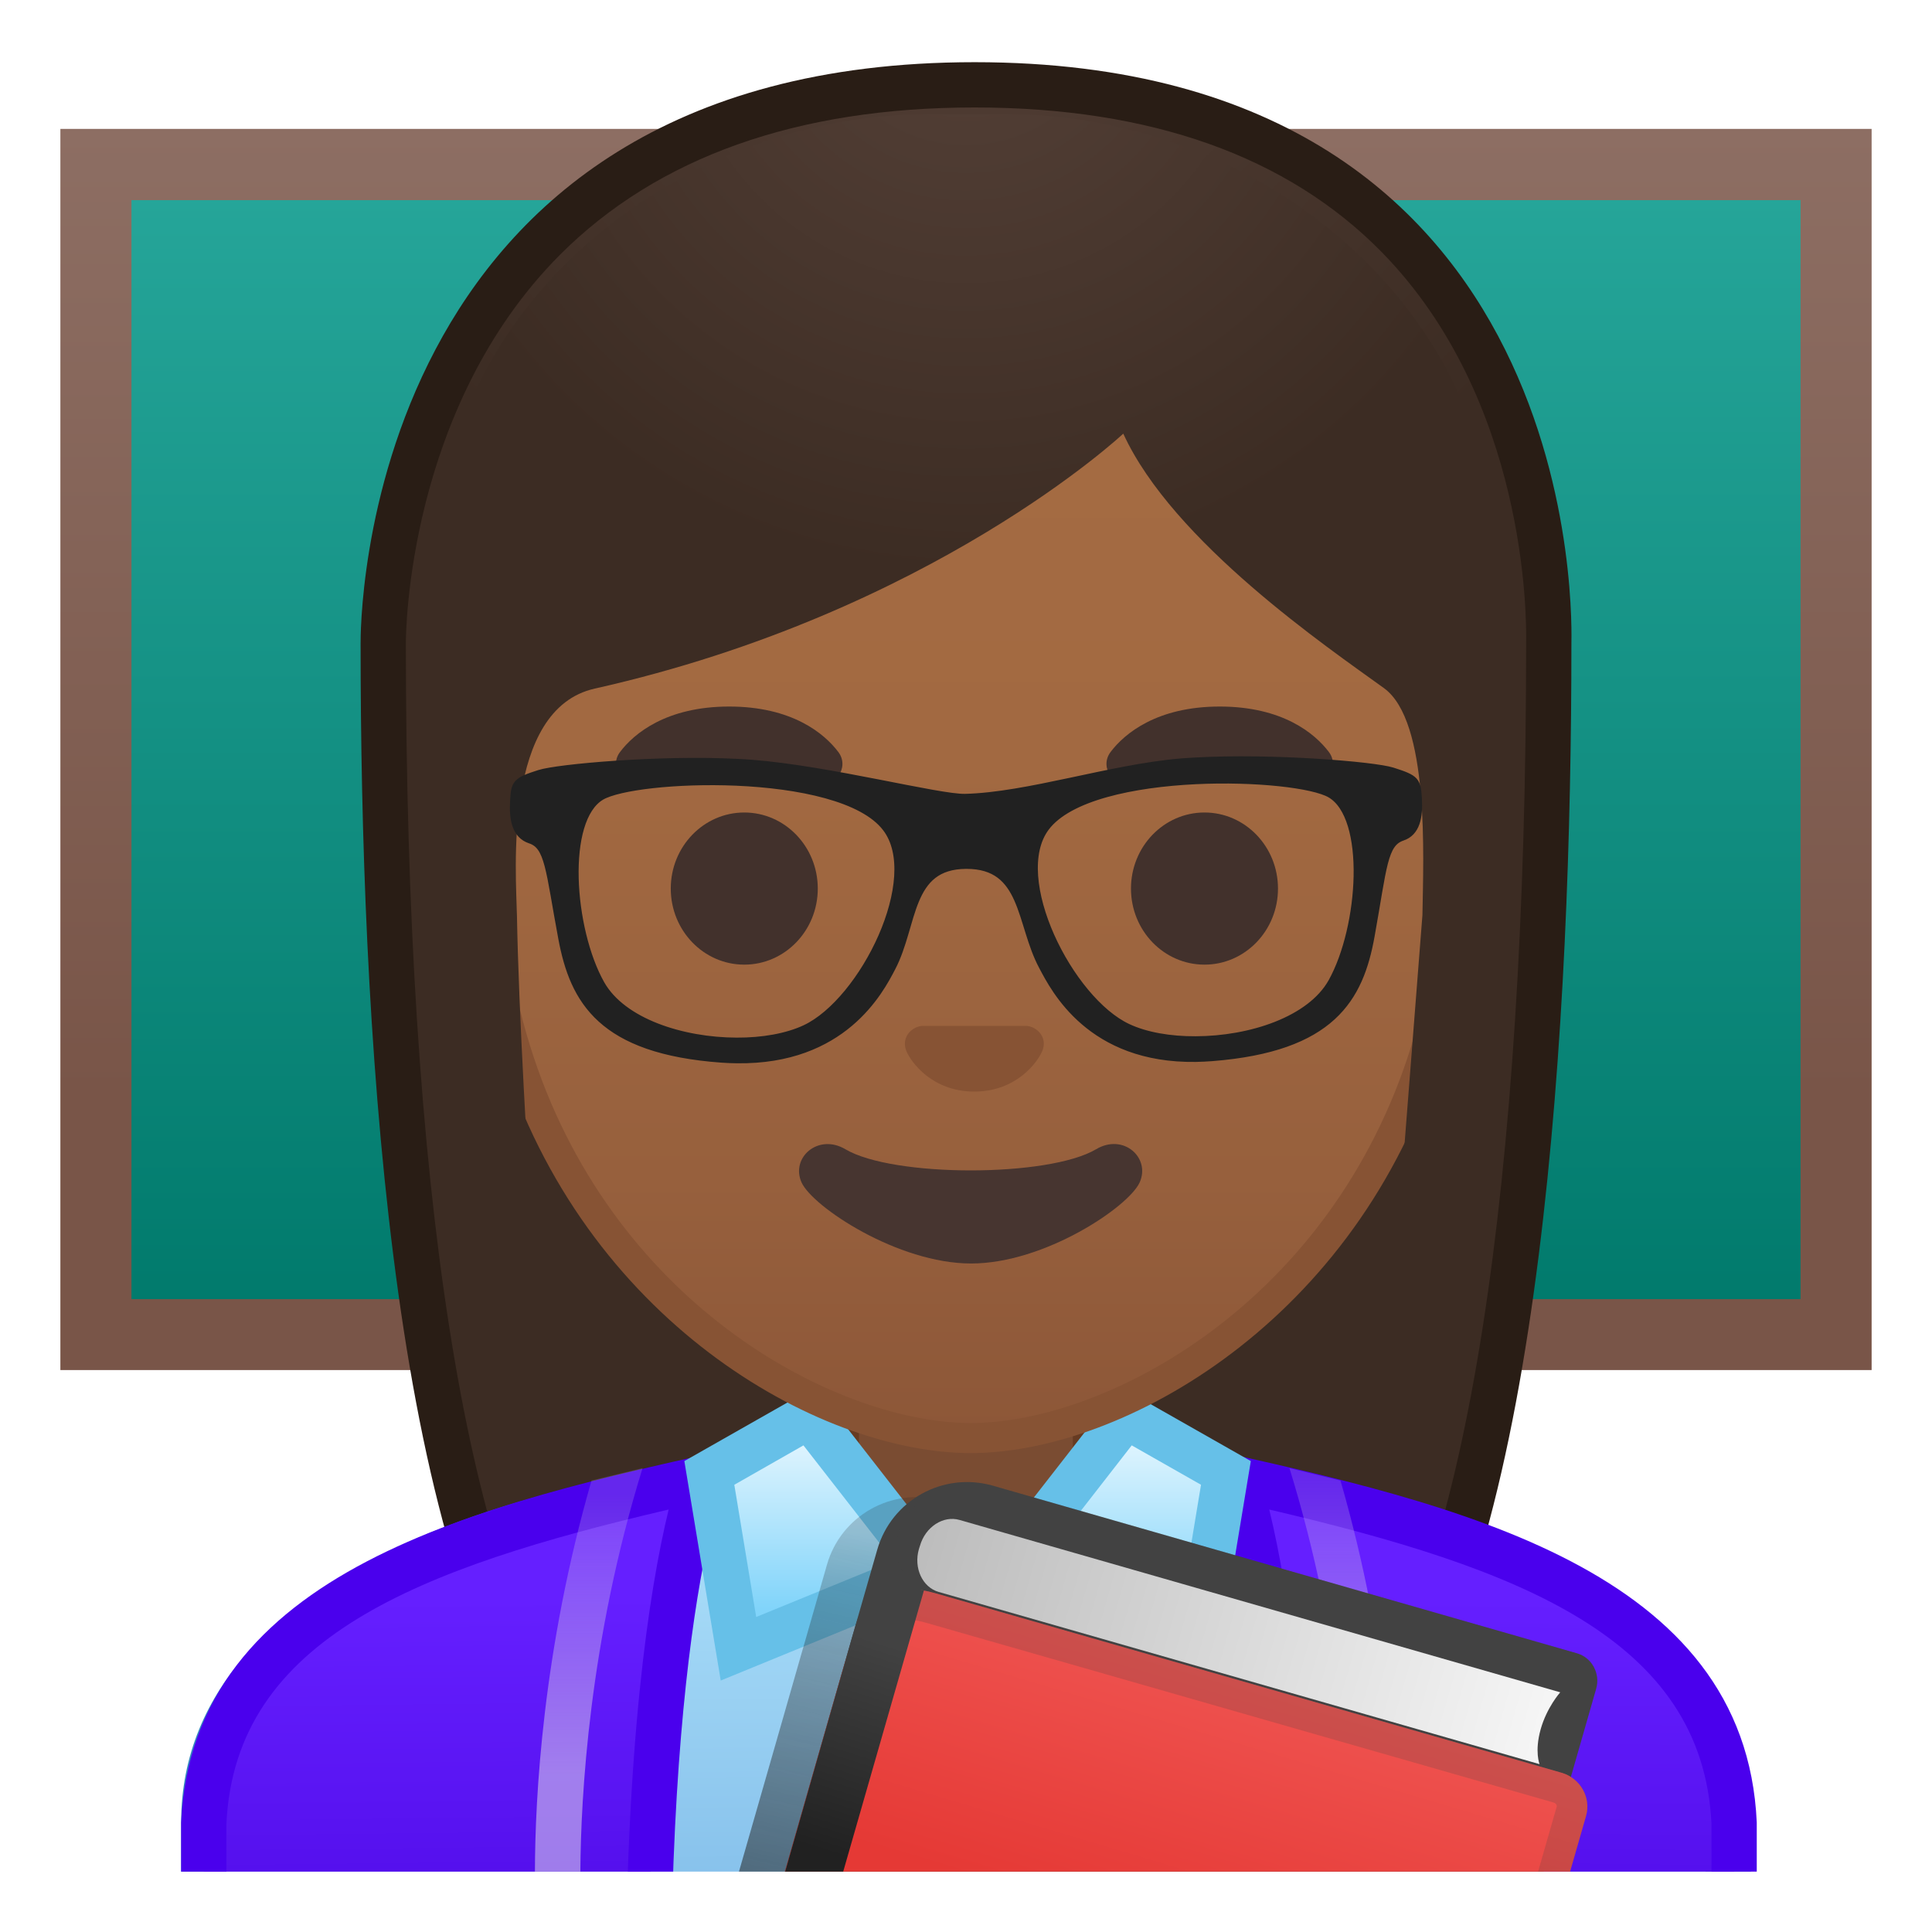 <svg enable-background="new 0 0 128 128" viewBox="0 0 128 128" xmlns="http://www.w3.org/2000/svg" xmlns:xlink="http://www.w3.org/1999/xlink"><linearGradient id="p" x1="64" x2="64" y1="11.395" y2="88.489" gradientUnits="userSpaceOnUse"><stop stop-color="#26A69A" offset="0"/><stop stop-color="#00796B" offset="1"/></linearGradient><rect x="6.36" y="10.9" width="115.29" height="77.52" fill="url(#p)"/><linearGradient id="h" x1="64" x2="64" y1="8.545" y2="90.776" gradientUnits="userSpaceOnUse"><stop stop-color="#8D6E63" offset="0"/><stop stop-color="#795548" offset=".779"/></linearGradient><path d="m119.29 13.26v72.81h-110.58v-72.81h110.58m4.71-4.72h-120v82.23h120v-82.23z" fill="url(#h)"/><radialGradient id="g" cx="159.21" cy="-33.18" r="57.903" gradientTransform="matrix(.826 0 0 .826 -67.254 19.676)" gradientUnits="userSpaceOnUse"><stop stop-color="#554138" offset="0"/><stop stop-color="#3C2C23" offset="1"/></radialGradient><path d="m47.02 119.76s-6.8-0.35-10.21-5.09c-7.37-10.23-11.42-35.81-11.42-72.02 0-1.66 0.26-16.4 10.66-26.83 6.75-6.77 16.35-10.2 28.52-10.2 12.08 0 21.52 3.38 28.05 10.04 9.82 10.02 10.04 24.16 9.99 26.89 0 36.31-4.06 61.89-11.42 72.12-3.3 4.59-9.79 5.06-10.25 5.09l-16.94-0.03-16.98 0.03z" fill="url(#g)"/><path d="m64.57 7.12c11.66 0 20.74 3.23 26.98 9.59 9.6 9.8 9.59 24.2 9.56 25.81v0.12c0 35.9-3.96 61.17-11.14 71.15-2.84 3.94-8.55 4.43-9.08 4.46l-16.9-0.03-16.88 0.03c-0.58-0.04-6.25-0.54-9.08-4.46-7.18-9.98-11.14-35.24-11.14-71.17 0-0.63 0.08-15.58 10.22-25.75 6.46-6.46 15.7-9.75 27.46-9.75m0-3c-41.01 0-40.68 37.92-40.68 38.52 0 24.56 1.88 59.25 11.71 72.9 3.9 5.41 11.43 5.71 11.43 5.71l16.97-0.02 16.97 0.03s7.53-0.3 11.43-5.71c9.83-13.65 11.71-48.34 11.71-72.9-0.01-0.61 1.47-38.53-39.54-38.53z" fill="#291D15"/><defs><rect id="f" x="4" y="4" width="120" height="120"/></defs><clipPath id="a"><use xlink:href="#f"/></clipPath><g clip-path="url(#a)"><path d="m63.17 109.48c-4 0-7.26-3.22-7.26-7.17v-8.98h16.16v8.98c0 3.96-3.26 7.17-7.26 7.17h-1.64z" fill="#E59600"/><path d="m71.08 94.33v7.98c0 3.4-2.81 6.17-6.26 6.17h-1.65c-3.45 0-6.26-2.77-6.26-6.17v-7.98h14.17m2-2h-18.16v9.98c0 4.51 3.7 8.17 8.26 8.17h1.65c4.56 0 8.26-3.66 8.26-8.17v-9.98h-0.01z" fill="#D18100"/></g><g clip-path="url(#a)"><linearGradient id="e" x1="63.648" x2="64.119" y1="95.955" y2="139.27" gradientUnits="userSpaceOnUse"><stop stop-color="#B3E5FC" offset="0"/><stop stop-color="#70AFE3" offset="1"/></linearGradient><path d="M13.5,136.01v-15.26c0-16.24,25.36-23.53,50.5-23.56h0.13c25.03,0,50.36,8.09,50.36,23.56 v15.26H13.5z" fill="url(#e)"/><path d="m64.13 98.7c12.9 0 25.42 2.19 34.36 6 6.62 2.83 14.51 7.91 14.51 16.05v13.76h-98v-13.76c0-15.2 24.61-22.03 49-22.06l0.13 0.01m0-3h-0.13c-25.49 0.03-52 7.28-52 25.06v16.76h104v-16.76c0-16.76-26.26-25.06-51.87-25.06z" fill="#3488C1"/></g><g clip-path="url(#a)"><linearGradient id="d" x1="29.837" x2="30.054" y1="105.84" y2="125.85" gradientUnits="userSpaceOnUse"><stop stop-color="#651FFF" offset="0"/><stop stop-color="#5914F2" offset=".705"/><stop stop-color="#530EEB" offset="1"/></linearGradient><path d="m13.5 136.01v-15.26c0.67-14.89 17.28-19.32 32.92-22.78-1.34 4.39-3.48 14.63-3.48 35.29 0 0.95 0.04 1.87 0.12 2.74h-29.56z" fill="url(#d)"/><path d="m44.3 100.01c-1.32 5.46-2.86 15.6-2.86 33.26 0 0.42 0.01 0.84 0.02 1.24h-26.46v-13.69c0.59-12.29 12.75-16.94 29.3-20.81m4.48-4.09c-16.95 3.7-36.03 8.08-36.78 24.83v16.76h32.76c-0.21-1.26-0.32-2.66-0.32-4.24 0-29.39 4.34-37.35 4.34-37.35z" fill="#4A00ED"/><linearGradient id="c" x1="44.764" x2="44.764" y1="137.51" y2="137.51" gradientUnits="userSpaceOnUse"><stop stop-color="#651FFF" offset="0"/><stop stop-color="#5914F2" offset=".705"/><stop stop-color="#530EEB" offset="1"/></linearGradient><path d="m44.76 137.51" fill="url(#c)" stroke="#4A00ED" stroke-miterlimit="10" stroke-width="3"/><linearGradient id="b" x1="-945.97" x2="-945.75" y1="105.84" y2="125.85" gradientTransform="matrix(-1 0 0 1 -847.42 0)" gradientUnits="userSpaceOnUse"><stop stop-color="#651FFF" offset="0"/><stop stop-color="#5914F2" offset=".705"/><stop stop-color="#530EEB" offset="1"/></linearGradient><path d="m85.33 136.01c0.08-0.88 0.12-1.79 0.12-2.74 0-20.66-2.14-30.9-3.48-35.29 15.63 3.46 32.25 7.89 32.92 22.84v15.19h-29.56z" fill="url(#b)"/><path d="m84.09 100.01c16.54 3.87 28.71 8.52 29.3 20.82v13.69h-26.46c0.02-0.41 0.02-0.82 0.02-1.24 0-17.67-1.53-27.81-2.86-33.27m-4.48-4.09s4.34 7.95 4.34 37.34c0 1.58-0.12 2.99-0.32 4.24h32.76v-16.76c-0.75-16.74-19.83-21.12-36.78-24.82z" fill="#4A00ED"/><linearGradient id="y" x1="-931.04" x2="-931.04" y1="137.51" y2="137.51" gradientTransform="matrix(-1 0 0 1 -847.42 0)" gradientUnits="userSpaceOnUse"><stop stop-color="#651FFF" offset="0"/><stop stop-color="#5914F2" offset=".705"/><stop stop-color="#530EEB" offset="1"/></linearGradient><path d="m83.63 137.51" fill="url(#y)" stroke="#4A00ED" stroke-miterlimit="10" stroke-width="3"/><linearGradient id="x" x1="39" x2="39" y1="99" y2="122.58" gradientUnits="userSpaceOnUse"><stop stop-color="#D1C4E9" stop-opacity=".2" offset="0"/><stop stop-color="#D1C4E9" stop-opacity=".6" offset=".785"/></linearGradient><path d="m35.44 124c0.01-4.87 0.51-14.69 3.75-25.91l3.38-0.82c-3.55 11.48-4.09 21.82-4.12 26.74l-3.01-0.01z" fill="url(#x)"/><linearGradient id="w" x1="-879.94" x2="-879.94" y1="97.763" y2="122.39" gradientTransform="matrix(-1 0 0 1 -790.94 0)" gradientUnits="userSpaceOnUse"><stop stop-color="#D1C4E9" stop-opacity=".2" offset="0"/><stop stop-color="#D1C4E9" stop-opacity=".6" offset=".785"/></linearGradient><path d="m92.56 124c-0.01-4.87-0.51-14.69-3.75-25.91l-3.38-0.82c3.55 11.48 4.09 21.82 4.12 26.74l3.01-0.01z" fill="url(#w)"/></g><g clip-path="url(#a)"><path d="m63.17 109.48c-4 0-7.26-3.22-7.26-7.17v-8.98h16.16v8.98c0 3.96-3.26 7.17-7.26 7.17h-1.64z" fill="#7A4C32"/><path d="m71.08 94.33v7.98c0 3.4-2.81 6.17-6.26 6.17h-1.65c-3.45 0-6.26-2.77-6.26-6.17v-7.98h14.17m2-2h-18.16v9.98c0 4.51 3.7 8.17 8.26 8.17h1.65c4.56 0 8.26-3.66 8.26-8.17v-9.98h-0.01z" fill="#663B22"/></g><g clip-path="url(#a)"><linearGradient id="v" x1="54.286" x2="54.286" y1="95.283" y2="106.59" gradientUnits="userSpaceOnUse"><stop stop-color="#E1F5FE" offset="0"/><stop stop-color="#81D4FA" offset="1"/></linearGradient><polygon points="46.99 97.58 53.61 93.82 61.58 104.05 48.92 109.23" fill="url(#v)"/><path d="m53.23 95.76 5.96 7.65-9.09 3.72-1.45-8.76 4.58-2.61m12.72 11.19m-11.95-15.07-8.66 4.92 2.41 14.54 16.23-6.65-9.98-12.81zm10.21 12.64-0.22 0.17c0.16-0.13 0.22-0.17 0.22-0.17z" fill="#66C0E8"/></g><g clip-path="url(#a)"><linearGradient id="u" x1="-905.63" x2="-905.63" y1="95.283" y2="106.59" gradientTransform="matrix(-1 0 0 1 -831.71 0)" gradientUnits="userSpaceOnUse"><stop stop-color="#E1F5FE" offset="0"/><stop stop-color="#81D4FA" offset="1"/></linearGradient><polygon points="66.62 104.05 74.59 93.82 81.22 97.58 79.28 109.23" fill="url(#u)"/><path d="m74.98 95.76 4.59 2.61-1.45 8.76-9.09-3.72 5.95-7.65m-0.77-3.88-9.98 12.81 16.23 6.65 2.41-14.54-8.66-4.92zm-10.21 12.64s0.06 0.04 0.22 0.17l-0.22-0.17z" fill="#66C0E8"/></g><linearGradient id="t" x1="78.493" x2="72.16" y1="106.73" y2="133.39" gradientUnits="userSpaceOnUse"><stop stop-color="#212121" stop-opacity=".2" offset=".002"/><stop stop-color="#212121" stop-opacity=".6" offset="1"/></linearGradient><path d="m102.42 111.85c0-0.02-0.01-0.03-0.01-0.05-0.01-0.04-0.02-0.07-0.04-0.1-0.17-0.54-0.56-0.97-1.09-1.13l-0.15-0.04h-0.01l-3.75-1.08-34.93-10.03c-0.05-0.01-0.09-0.01-0.14-0.03-3.24-0.85-6.58 1.03-7.51 4.27l-1.44 5.03c-0.1 0.34-0.21 0.71-0.32 1.11l-1.32 4.61-8.43 29.38c0 0.01-0.01 0.03-0.01 0.04l-1.7 5.92-0.61 2.14c-0.48 1.66-0.22 3.35 0.58 4.73 0.01 0.01 0.01 0.02 0.02 0.03 0.09 0.15 0.18 0.3 0.28 0.45 0.04 0.06 0.09 0.12 0.14 0.18 0.07 0.09 0.13 0.18 0.2 0.26 0.11 0.13 0.22 0.25 0.34 0.36l0.04 0.04c0.73 0.72 1.64 1.28 2.7 1.58l18.05 5.14 21.78 6.25 2.23 0.64 0.01-0.05 0.06 0.02 7.46-26.21 6.9-24.03 0.63-2.19-0.06-0.02 0.01-0.05-1.55-0.44 1.64-5.72c0.1-0.34 0.09-0.69 0-1.01z" clip-path="url(#a)" fill="url(#t)"/><g clip-path="url(#a)"><path d="m104.46 109.53-38.69-11.1c-3.28-0.94-6.71 0.96-7.65 4.24l-11.52 40.12c-0.94 3.28 0.96 6.71 4.24 7.65l40.51 11.63 14.4-50.19c0.29-1.01-0.29-2.06-1.29-2.35z" fill="#424242"/><linearGradient id="s" x1="82.111" x2="76.945" y1="110.81" y2="128.14" gradientUnits="userSpaceOnUse"><stop stop-color="#EF5350" offset="0"/><stop stop-color="#E53935" offset="1"/></linearGradient><path d="m103.46 117.45-41.52-11.9c-4.53-1.3-5.32 2.35-6.59 6.78l-10.45 36.42c-1.27 4.43 1.37 9.07 5.89 10.37l37.61 10.79c1.25 0.36 2.54-0.34 2.89-1.56l13.79-48.04c0.35-1.22-0.38-2.5-1.62-2.86z" fill="url(#s)"/><g opacity=".2"><path d="m60.26 107.33c0.31 0 0.69 0.06 1.12 0.19l41.54 11.9c0.1 0.03 0.16 0.09 0.19 0.14s0.04 0.11 0.02 0.16l-13.81 48.08c-0.03 0.11-0.15 0.16-0.25 0.16-0.03 0-0.06 0-0.09-0.01l-37.65-10.8c-1.67-0.48-3.05-1.56-3.9-3.05-0.84-1.47-1.04-3.17-0.58-4.77l10.47-36.46 0.17-0.61c1.07-3.76 1.59-4.93 2.77-4.93m0-2.04c-3.06 0-3.81 3.22-4.9 7.03l-10.47 36.46c-1.27 4.42 1.36 9.05 5.88 10.34l37.65 10.8c0.22 0.06 0.44 0.09 0.65 0.09 1 0 1.92-0.64 2.21-1.64l13.81-48.08c0.35-1.21-0.37-2.47-1.61-2.83l-41.54-11.9c-0.63-0.19-1.19-0.27-1.68-0.27z" fill="#424242"/></g><g opacity=".2"><path d="m64.33 101.57c0.19 0 0.38 0.02 0.59 0.07l37.25 10.7-0.31 1.08c-11.79-3.29-34.29-9.62-38.94-11.16 0.24-0.33 0.71-0.69 1.41-0.69m0-3.33c-4.52 0-6.78 5.57-3.12 6.94 4.03 1.51 42.93 12.32 42.93 12.32l1.58-5.52c0.3-1.06-0.19-2.14-1.11-2.4l-38.84-11.16c-0.5-0.12-0.98-0.18-1.44-0.18z" fill="#424242"/></g><linearGradient id="r" x1="-24.485" x2="18.96" y1="465.48" y2="465.48" gradientTransform="matrix(.961 .276 .319 -1.112 -64.124 627.04)" gradientUnits="userSpaceOnUse"><stop stop-color="#BDBDBD" offset=".01"/><stop stop-color="#F5F5F5" offset=".987"/></linearGradient><path d="m103.37 112.12-39.8-11.42c-1.08-0.31-2.26 0.46-2.62 1.71l-0.07 0.22c-0.36 1.25 0.23 2.53 1.31 2.84l39.81 11.41s-0.34-0.83 0.07-2.3 1.3-2.46 1.3-2.46z" fill="url(#r)"/><defs><path id="q" d="m105.71 118.1-42.18-12.1c-3.25-0.93-6.63 0.94-7.56 4.19l-11.69 40.7c-0.93 3.25 0.94 6.63 4.19 7.57l42.18 12.1 15.06-52.46z"/></defs><clipPath><use xlink:href="#q"/></clipPath><defs><path id="o" d="m105.67 118.03-44.5-12.66c-3.53-1-3.9 0.22-4.81 3.43l-12.06 42.22c-0.91 3.21 1.01 6.58 4.29 7.51l42.14 11.99 14.94-52.49z"/></defs><clipPath id="n"><use xlink:href="#o"/></clipPath><linearGradient id="m" x1="53.062" x2="57.437" y1="122.21" y2="108.46" gradientUnits="userSpaceOnUse"><stop stop-color="#212121" offset="0"/><stop stop-color="#424242" offset="1"/></linearGradient><polygon points="63.63 96.95 57.2 95.1 39.13 158.05 45.56 159.89" clip-path="url(#n)" fill="url(#m)"/></g><linearGradient id="l" x1="64.306" x2="64.306" y1="94.708" y2="17.885" gradientUnits="userSpaceOnUse"><stop stop-color="#8D5738" offset="0"/><stop stop-color="#97603D" offset=".216"/><stop stop-color="#A26941" offset=".573"/><stop stop-color="#A56C43" offset="1"/></linearGradient><path d="m64.31 95.27c-2.3 0-4.91-0.5-7.56-1.43-11.34-4.01-24.58-16.34-24.58-37.89 0-28.72 17.31-38.91 32.13-38.91s32.13 10.19 32.13 38.91c0 21.58-13.26 33.9-24.61 37.9-2.63 0.93-5.23 1.42-7.51 1.42z" fill="url(#l)"/><path d="m64.31 18.04c8.41 0 16.06 3.25 21.55 9.15 6.27 6.73 9.58 16.68 9.58 28.77 0 21.06-12.9 33.07-23.94 36.96-2.53 0.89-5.01 1.36-7.19 1.36-2.19 0-4.69-0.48-7.23-1.38-11.03-3.9-23.9-15.92-23.9-36.94 0-12.09 3.31-22.03 9.58-28.77 5.48-5.9 13.14-9.15 21.55-9.15m0-2c-17.2 0-33.13 12.79-33.13 39.91 0 21.79 13.49 34.67 25.23 38.83 2.8 0.99 5.5 1.49 7.9 1.49 2.38 0 5.07-0.49 7.85-1.47 11.76-4.14 25.28-17.03 25.28-38.84 0-27.13-15.93-39.92-33.13-39.92z" fill="#875334"/><defs><path id="k" d="m30.41 88.85-1.5-51.44c0-16.95 15.78-29.85 32.73-29.85h4.93c16.95 0 32.54 12.9 32.54 29.85l-1.5 51.18-67.2 0.26z"/></defs><clipPath id="j"><use xlink:href="#k"/></clipPath><g clip-path="url(#j)"><radialGradient id="i" cx="192.2" cy="-24.331" r="48.206" gradientTransform="matrix(.796 0 0 .796 -88.997 18.947)" gradientUnits="userSpaceOnUse"><stop stop-color="#554138" offset="0"/><stop stop-color="#3C2C23" offset="1"/></radialGradient><path d="m101.89 42.65s1.02-35.57-37.81-35.57-37.97 35.57-37.97 35.57 0.33 45.48 3.2 51.39 7.2 5.71 7.2 5.71-2.03-26.54-2.26-39.04c-0.06-2.92-0.94-13.73 5.16-15.09 22.36-5.02 35.01-16.89 35.01-16.89 3.29 7.19 13.58 14.19 17.27 16.86 3.03 2.19 2.61 11.2 2.55 15.03l-3.05 39.06s4.68 0.37 7.65-5.64c2.96-6.02 3.05-51.39 3.05-51.39z" fill="url(#i)"/></g><path d="m68.37 68.05c-0.1-0.04-0.21-0.07-0.32-0.08h-6.99c-0.11 0.01-0.21 0.04-0.32 0.08-0.63 0.26-0.98 0.91-0.68 1.61s1.69 2.66 4.49 2.66 4.19-1.96 4.49-2.66c0.31-0.69-0.04-1.35-0.67-1.61z" fill="#875334"/><g fill="#42312C"><ellipse cx="49.31" cy="58.87" rx="4.87" ry="5.04"/><ellipse cx="79.8" cy="58.87" rx="4.87" ry="5.04"/><path d="m55.54 49.82c-0.93-1.23-3.07-3.01-7.23-3.01s-6.31 1.79-7.23 3.01c-0.41 0.54-0.31 1.17-0.02 1.55 0.26 0.35 1.04 0.68 1.9 0.39s2.54-1.16 5.35-1.18c2.81 0.02 4.49 0.89 5.35 1.18s1.64-0.03 1.9-0.39c0.29-0.38 0.39-1.01-0.02-1.55z"/><path d="m88.04 49.82c-0.93-1.23-3.07-3.01-7.23-3.01s-6.31 1.79-7.23 3.01c-0.41 0.54-0.31 1.17-0.02 1.55 0.26 0.35 1.04 0.68 1.9 0.39s2.54-1.16 5.35-1.18c2.81 0.02 4.49 0.89 5.35 1.18s1.64-0.03 1.9-0.39c0.28-0.38 0.39-1.01-0.02-1.55z"/></g><path d="m72.62 76.14c-3.15 1.87-13.46 1.87-16.61 0-1.81-1.07-3.65 0.57-2.9 2.21 0.74 1.61 6.37 5.36 11.23 5.36 4.87 0 10.42-3.75 11.16-5.36 0.75-1.64-1.07-3.29-2.88-2.21z" fill="#473530"/><path d="m93.93 52.93c-0.07-1.19-0.12-1.31-1.69-1.81-1.23-0.39-7.95-0.94-13.01-0.66-0.36 0.02-0.71 0.04-1.05 0.07-4.59 0.39-10.1 2.24-14.24 2.34-1.76 0.04-9.01-1.86-14.14-2.26-0.33-0.02-0.66-0.05-1-0.06-5.07-0.26-11.82 0.34-13.05 0.73-1.57 0.5-1.62 0.63-1.68 1.82-0.07 1.19 0.13 2.2 1.06 2.51 1.27 0.41 1.28 2 2.13 6.54 0.77 4.14 2.62 7.41 10.57 7.98 0.34 0.02 0.66 0.04 0.98 0.04 7.03 0.1 9.45-4.53 10.25-6.07 1.5-2.86 1.02-6.8 4.96-6.81s3.55 3.86 5.07 6.71c0.81 1.53 3.17 6.18 10.14 6.08 0.34-0.01 0.69-0.02 1.05-0.05 7.94-0.62 9.78-3.9 10.52-8.04 0.82-4.55 0.83-6.13 2.09-6.56 0.92-0.3 1.11-1.31 1.04-2.5zm-40.56 15.24c-1.21 0.57-2.85 0.86-4.57 0.85-3.59-0.01-7.57-1.27-9.01-3.81-2.04-3.62-2.57-10.94 0.03-12.47 1.14-0.67 4.99-1.13 8.97-0.96 4.13 0.18 8.41 1.04 9.94 3.06 2.56 3.34-1.5 11.51-5.36 13.33zm34.9-3.1c-1.43 2.56-5.44 3.85-9.05 3.86-1.7 0.01-3.31-0.27-4.51-0.83-3.87-1.8-7.97-9.94-5.45-13.3 1.53-2.04 5.82-2.92 9.96-3.12 3.97-0.19 7.81 0.25 8.94 0.91 2.62 1.53 2.13 8.85 0.11 12.48z" fill="#212121" stroke="#212121" stroke-miterlimit="10" stroke-width=".55"/></svg>

